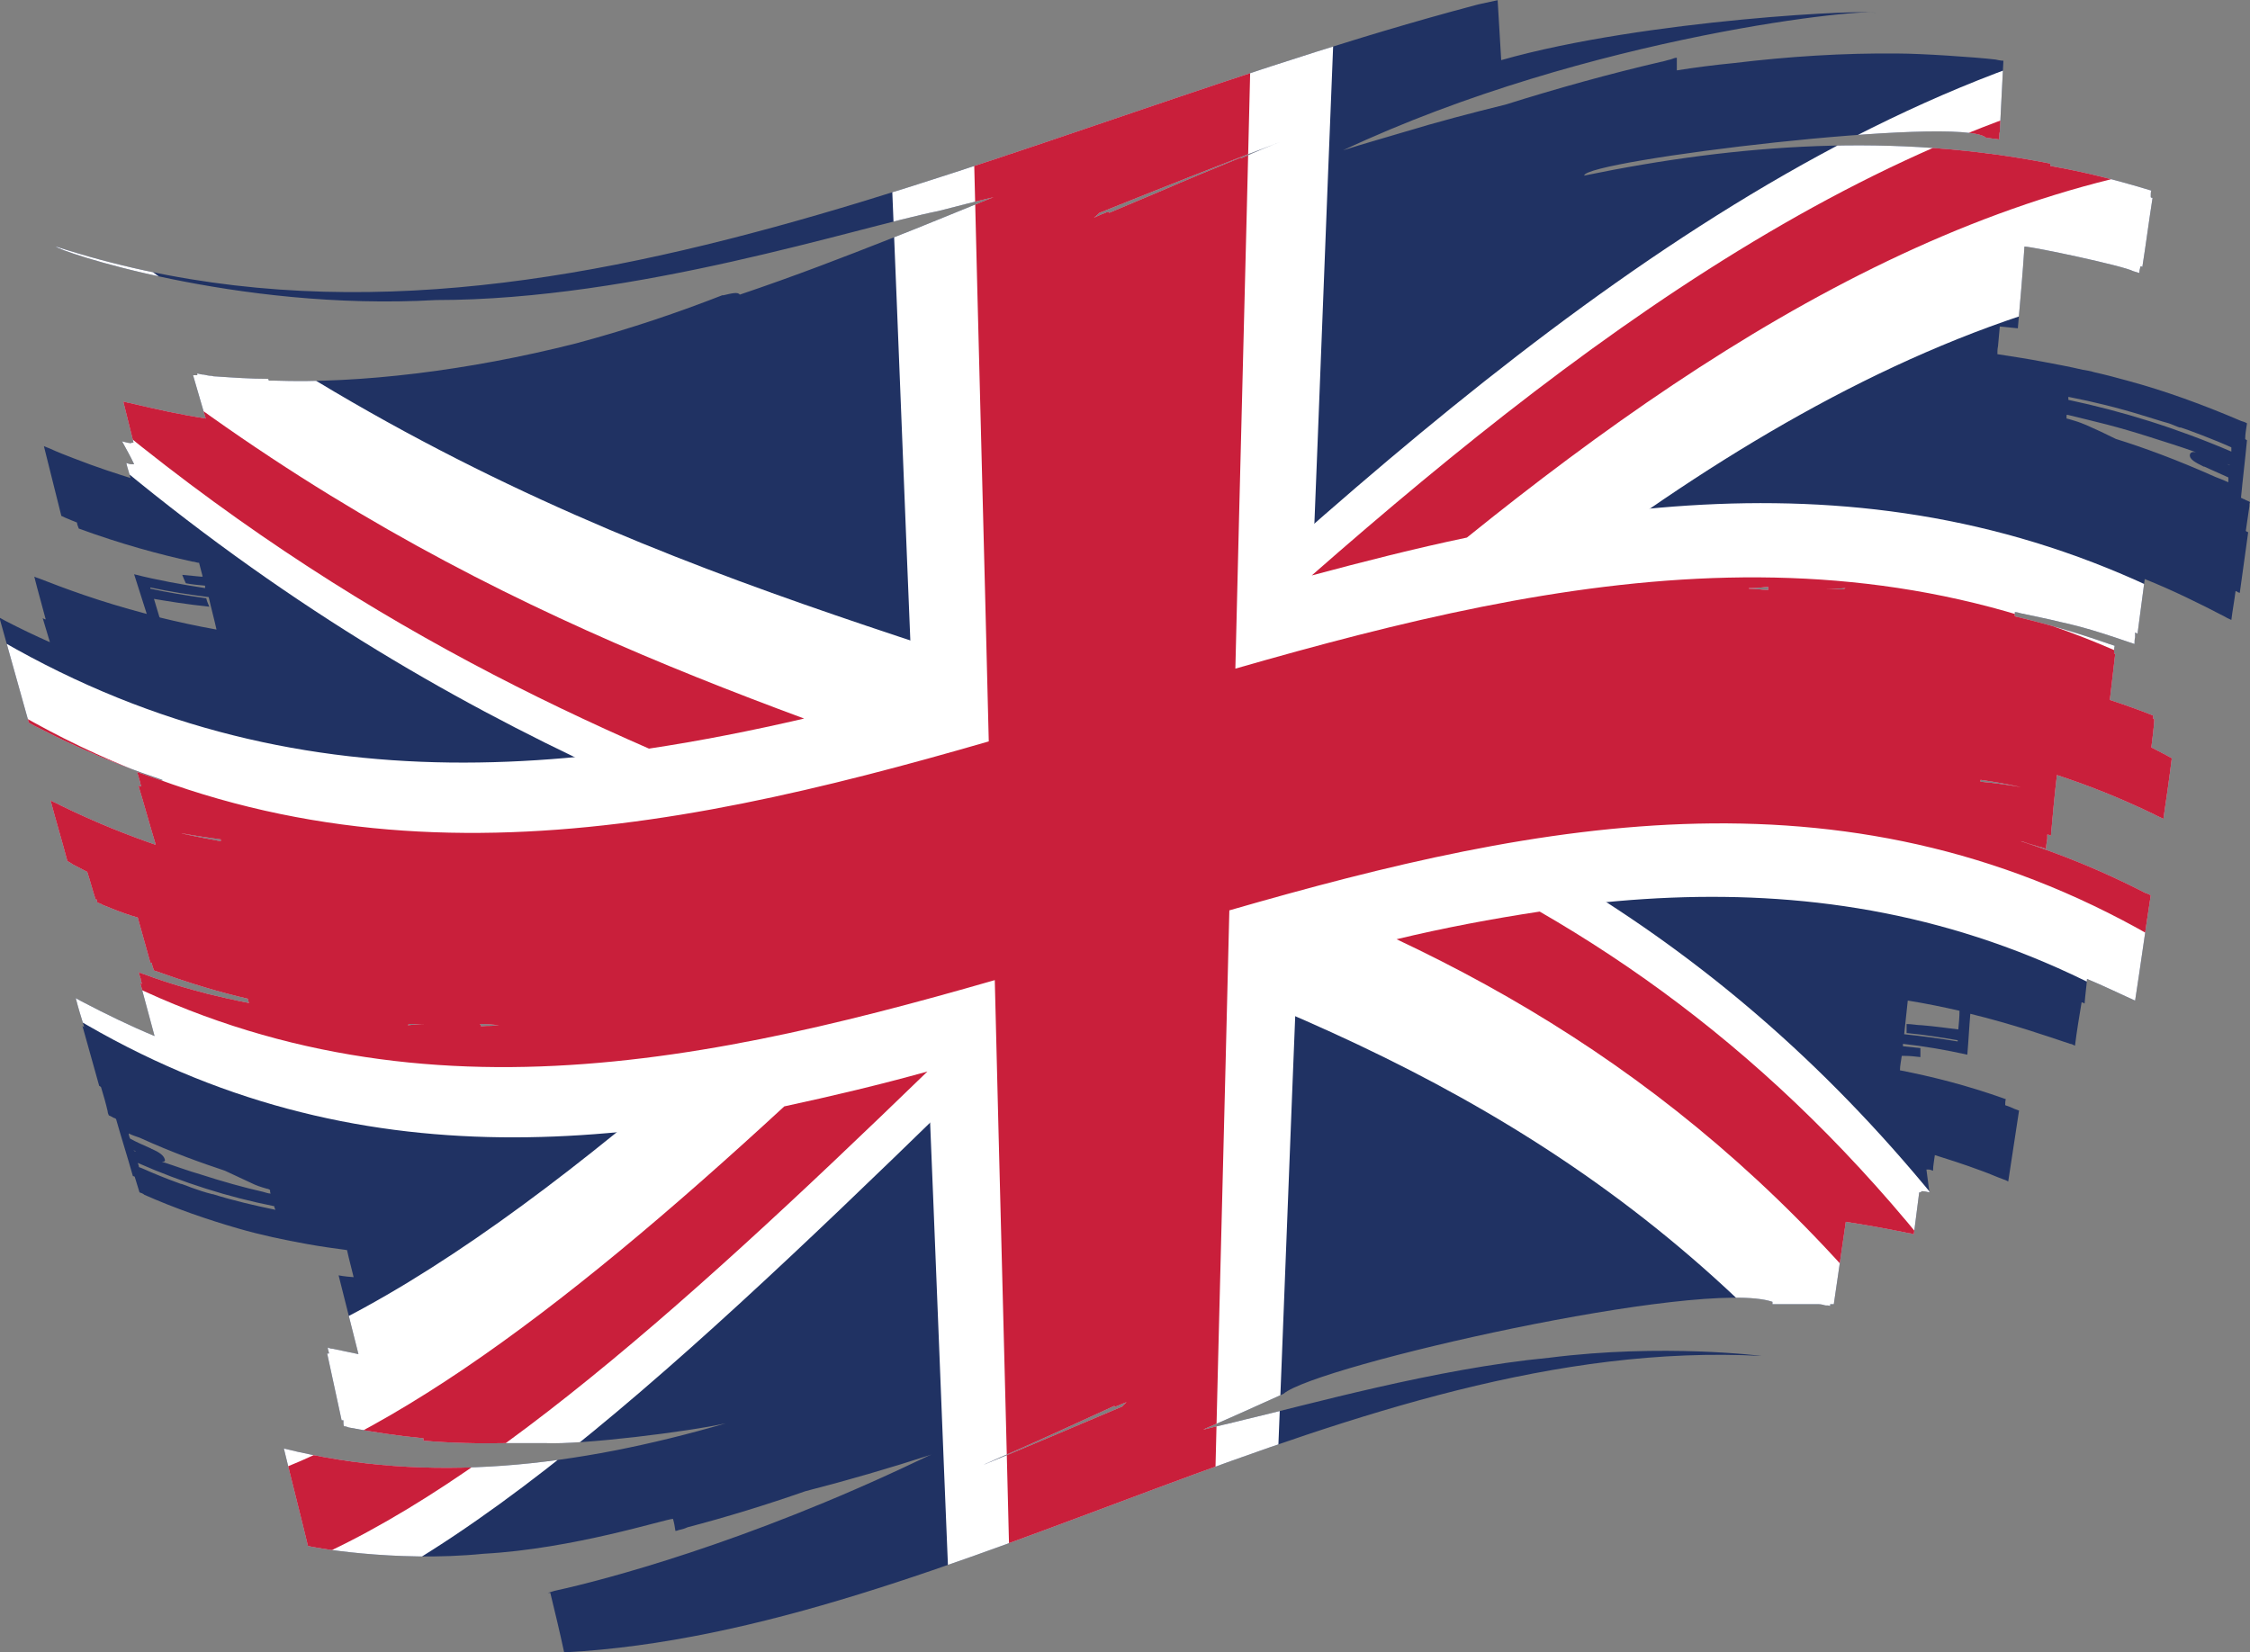 <?xml version="1.0" encoding="UTF-8"?>
<svg id="Layer_2" data-name="Layer 2" xmlns="http://www.w3.org/2000/svg" xmlns:xlink="http://www.w3.org/1999/xlink" viewBox="0 0 37.41 27.48">
  <rect x="0" y="0" width="37.41" height="27.48" fill="#808080" stroke="none"/>
  <defs>
    <style>
      .cls-1 {
        fill: none;
      }

      .cls-2 {
        fill: #c91f3b;
      }

      .cls-3 {
        fill: #203263;
      }

      .cls-4 {
        clip-path: url(#clippath-1);
      }

      .cls-5 {
        fill: #fff;
      }
    </style>
    <clipPath id="clippath-1">
      <path class="cls-1" d="M37.24,9.86c.05-.34.09-.67.14-1.01-.01,0-.03-.01-.04-.02.02-.14.04-.27.06-.41,0-.02,0-.05.01-.07-.03-.02-.07-.03-.1-.05-.02,0-.03-.02-.05-.02.03-.32.07-.64.1-.96-.01,0-.02-.01-.03-.02,0-.09.02-.18.03-.26-.03-.02-.07-.03-.1-.04-.63-.27-1.26-.5-1.89-.67-.18-.05-.37-.1-.55-.14-.06-.02-.13-.03-.19-.04-.21-.05-.43-.09-.64-.13-.26-.05-.52-.09-.78-.13h0s0,0,0,0c0-.04,0-.09.01-.13,0,0,0,0,0,0,.01-.11.02-.22.03-.33.19.02.3.03.3.03.04-.45.08-.9.11-1.36.18.01,1.64.32,1.81.41.03.01.07.02.1.03,0-.04.01-.07.02-.11.01,0,.02,0,.03.01.06-.38.11-.77.17-1.15-.01,0-.02,0-.03-.01,0-.01,0-.02,0-.04,0-.02,0-.05.01-.07-.03-.01-.07-.02-.1-.03-.53-.16-1.06-.29-1.58-.38,0-.01,0-.03,0-.04-2.59-.51-5.18-.33-7.75.2-.01-.25,6.26-1.01,6.68-.63.14.02.22.03.22.03,0-.04,0-.09.01-.13.02-.39.04-.78.06-1.18,0,0-.05,0-.13-.02-.34-.04-1.24-.1-1.62-.1-.91-.01-1.83.05-2.74.16-.31.03-.62.07-.94.12,0-.07,0-.14,0-.21-.04,0-.07.02-.11.03-.05.01-.1.03-.16.04-.86.2-1.72.44-2.58.71-.57.14-1.14.29-1.7.46-.33.1-.66.19-1,.3C26.44.57,31.19.11,31.19.22c0-.08-3.84.1-6.23.78-.02-.34-.04-.67-.06-1.01C16.83,2.05,8.84,6.67.93,4.1c0,.06,2.99,1.08,6.32.89,3.33,0,7-1.21,8.35-1.48.31-.08.62-.16.92-.23-.03.01-.05.02-.08.03-.57.23-1.12.46-1.66.67-.71.28-1.56.61-2.48.92-.03-.05-.14-.02-.27.01,0,0-.01,0-.02,0-.72.28-1.5.55-2.43.8-1.81.46-3.62.67-5.02.62-.03,0-.06,0-.09,0,0-.01-.01-.02-.01-.03-.29,0-.58-.02-.87-.04-.02,0-.04,0-.07-.01-.04,0-.09-.01-.13-.02-.04,0-.07-.01-.11-.02,0,0,0,.02,0,.03-.02,0-.05,0-.07,0,.07.24.14.48.21.72-.39-.06-.81-.15-1.27-.26-.03,0-.06-.02-.1-.02.06.23.11.45.17.68-.02,0-.03,0-.04.01-.05,0-.1-.02-.15-.03.07.13.14.25.2.38-.01,0-.02,0-.04,0-.03,0-.06-.01-.09-.02.02.09.05.17.07.25-.22-.07-.54-.17-.95-.33-.13-.05-.26-.1-.39-.16-.03-.01-.07-.03-.1-.04.1.39.19.77.29,1.16.03.01.06.03.09.04.04.02.1.04.17.07,0,.03.02.07.03.1.71.26,1.34.43,1.89.55.04,0,.07.02.11.02.02.08.04.15.06.23,0,0-.02,0-.03,0-.11-.01-.21-.02-.31-.03.02.05.04.1.06.14.1.02.21.03.32.04,0,.01,0,.02,0,.04-.39-.06-.79-.13-1.18-.23.07.22.14.44.21.66-.8-.21-1.38-.43-1.79-.59-.03-.01-.06-.02-.08-.03.06.24.13.48.19.71-.02,0-.03-.01-.05-.02.04.13.08.27.12.4-.25-.11-.5-.23-.75-.36-.03-.02-.06-.03-.09-.05.16.58.33,1.17.49,1.75.03.02.06.03.09.05.24.12.47.24.7.34.5.23.98.41,1.43.56,0,0,0,0,0,.01-.02,0-.04-.01-.07-.02-.09-.03-.18-.06-.26-.09-.03-.01-.06-.02-.09-.03.02.06.03.11.05.17,0,0,0,0,0,0,0,.02.01.04.02.07-.02,0-.04-.01-.05-.02.1.33.19.66.29.99-.49-.17-1.02-.38-1.59-.66-.05-.03-.11-.05-.16-.08.09.34.19.67.28,1.01.03.02.06.03.08.05.08.04.17.09.25.13.05.15.09.31.14.46,0,0,.01,0,.02,0,0,.02,0,.03.01.05.03.01.06.02.09.04.05.02.1.04.15.06.15.06.29.11.43.15.07.25.14.5.21.75,0,0,.01,0,.02,0,.01.04.02.08.04.13.03.01.06.02.09.03.5.18.99.33,1.47.44,0,0,0,0,0,0,0,.02.01.04.02.07-.26-.05-.47-.1-.68-.15-.3-.08-.61-.16-1.07-.33-.03-.01-.06-.02-.08-.03,0,.03.02.07.03.11,0,.03.01.05.02.08-.01,0-.02-.01-.03-.02.08.3.16.59.24.89-.41-.17-.82-.37-1.22-.58-.03-.02-.06-.03-.09-.05.04.16.09.32.14.48-.01,0-.02-.01-.03-.02.09.33.19.67.28,1,.01,0,.02.01.03.02.04.13.08.27.11.4,0,.02.01.05.02.07.03.01.06.03.08.04.01,0,.03.01.04.02.09.32.19.63.28.95,0,0,.02,0,.03.01.03.09.05.17.08.26.03.01.06.02.08.04.52.23,1.04.41,1.56.56.38.11.76.19,1.15.26.22.04.44.07.66.1,0,0,0,0,0,0,0,0,0,0,0,0,.01.04.02.09.03.13,0,0,0,0,0,0,.03.11.05.21.08.32-.15-.01-.25-.03-.25-.03.11.44.22.87.33,1.31-.14-.03-.29-.06-.43-.09-.03,0-.06-.01-.08-.02,0,.04.02.07.02.1,0,0-.02,0-.03,0,.08.37.16.74.24,1.11,0,0,.02,0,.03,0,0,.01,0,.02,0,.03,0,.02,0,.05.01.07.03,0,.05.01.08.02.41.08.83.14,1.24.18,0,.01,0,.03,0,.04.47.04.93.05,1.4.04.21,0,.42,0,.62,0,.61.03,2.39-.19,3.01-.33-2.48.72-4.93,1.02-7.35.42.13.54.27,1.08.4,1.62,0,.01,1.43.28,2.92.13,1.49-.08,3.03-.58,3.15-.58.02.07.03.13.04.2.03,0,.06-.02.08-.02.04-.01.08-.02.12-.04.65-.17,1.3-.37,1.96-.6.7-.18,1.39-.38,2.1-.61-.08.03-.15.07-.22.1-2.87,1.37-5.24,1.99-6.02,2.16-.05.01-.1.03-.14.04,0,0,0,0,0,0,.01,0,.03,0,.04,0,.08.33.16.66.23.99,6.49-.34,13.13-5.29,19.91-4.93,0,0-1.64-.21-3.53.03-1.89.18-4.04.79-5.07,1.03-.23.06-.47.11-.7.17.02,0,.04-.02.07-.03.44-.19.86-.38,1.28-.57.54-.47,6.96-1.93,8.13-1.53,0,.01,0,.02,0,.04.24,0,.48,0,.72,0,.02,0,.04,0,.05,0,.04,0,.07.01.11.02.03,0,.06,0,.08.01,0,0,0-.02,0-.03.02,0,.04,0,.06,0,.07-.46.13-.91.2-1.37.32.05.67.11,1.05.19.03,0,.05.01.08.02.03-.23.06-.47.09-.7.02,0,.03,0,.04-.02.04,0,.09.01.13.02-.02-.13-.03-.25-.05-.38.01,0,.02,0,.03,0,.03,0,.05.01.08.02,0-.09.02-.17.03-.26.19.06.45.14.8.27.11.04.22.09.33.13.03.01.06.02.09.04.06-.39.12-.79.18-1.18-.03-.01-.05-.02-.08-.03-.04-.02-.09-.04-.15-.06,0-.03,0-.07.01-.1-.67-.24-1.25-.38-1.76-.48,0-.08.02-.16.03-.24.02,0,.04,0,.05,0,.09,0,.17.01.26.02,0-.05,0-.1,0-.15-.1-.01-.19-.02-.29-.03,0-.01,0-.03,0-.04.36.04.71.1,1.07.18.02-.23.03-.45.05-.68.73.18,1.27.37,1.66.5.03,0,.05.02.08.03.03-.24.07-.48.11-.72.02,0,.03.01.05.02.01-.14.03-.27.04-.41.24.1.47.21.71.32.03.01.06.03.09.04.09-.58.17-1.17.26-1.75-.03-.02-.06-.03-.09-.04-.74-.38-1.42-.65-2.07-.86,0,0,0,0,0,0,.02,0,.04.01.07.02.08.03.17.05.26.08.03,0,.06.02.09.03,0-.06.01-.11.02-.17h0s0-.05,0-.07c.02,0,.04.01.06.02.03-.34.06-.67.1-1.01.49.16,1.03.37,1.61.65.05.03.11.05.16.08.05-.34.1-.68.14-1.01-.03-.02-.06-.03-.09-.05-.08-.04-.17-.09-.25-.13.02-.16.04-.31.05-.47,0,0-.02,0-.02-.01,0-.02,0-.03,0-.05-.03-.01-.07-.03-.1-.04-.05-.02-.11-.04-.16-.06-.16-.06-.31-.11-.46-.16.03-.26.06-.51.09-.77,0,0-.01,0-.02,0,0-.04,0-.09.01-.13-.03-.01-.06-.02-.09-.03-.54-.19-1.06-.34-1.57-.46,0,0,0,0,0,0,0-.02,0-.05,0-.07.03,0,.07.01.1.02.23.05.44.09.64.14.23.05.46.11.74.2.13.04.27.09.42.14.03.01.06.02.09.03,0-.04,0-.07.01-.11,0-.03,0-.05,0-.08.01,0,.02.01.04.02.04-.3.08-.6.12-.91.45.18.9.4,1.34.63.03.02.06.03.1.05.02-.16.05-.32.07-.48.01,0,.03.01.04.02ZM2.16,18.93s-.02-.05-.02-.08c.06.03.12.05.18.07.55.25,1.03.42,1.42.55.15.07.3.14.45.21.06.03.14.06.25.09.02,0,.03.01.05.02,0,.02,0,.04.01.06-.04,0-.09-.02-.13-.03-.31-.07-.67-.17-1.04-.29-.21-.06-.42-.14-.64-.21.04,0,.06,0,.05-.04-.02-.07-.1-.12-.21-.17,0,0-.01,0-.02-.01,0,0,0,0,0,0-.11-.05-.23-.1-.34-.16ZM2.22,19.13s.03.01.04.02c-.02,0-.03-.01-.04-.02h0ZM3.53,19.86c-.12-.03-.24-.07-.35-.11-.05-.02-.1-.04-.16-.06,0,0,0,0-.01,0-.06-.02-.3-.11-.51-.2-.07-.03-.13-.06-.19-.08,0-.02-.01-.05-.02-.07.75.33,1.51.57,2.27.72,0,.02.01.04.02.06-.34-.07-.69-.15-1.04-.26ZM3.03,13.86c.21.04.43.07.64.1,0,.01,0,.02,0,.03-.21-.04-.43-.08-.65-.13ZM2.65,10.26c-.03-.1-.06-.2-.09-.3.24.04.54.09.92.13-.02-.05-.04-.09-.05-.14-.35-.05-.66-.1-.93-.16,0,0,0-.02,0-.02.32.07.65.12.97.16.04.18.09.36.13.54-.34-.06-.65-.13-.94-.2ZM6.78,17.05s0,0,.01-.01c0,0,0,0,.01-.01,0,0,.01,0,.02,0,.08,0,.17,0,.25,0-.1,0-.2.01-.29.02ZM7.99,17.02s.03,0,.05,0c-.02,0-.03,0-.05,0,0,0,0,0,0,0ZM8.18,17.06c-.06,0-.12,0-.18.01,0-.01-.01-.03-.02-.04.11,0,.21.01.32.02-.04,0-.08,0-.12.01ZM18.66,23.39c-.78.33-1.55.66-2.33.98.03-.01.06-.03.09-.04.13-.06.27-.12.41-.18.55-.24,1.13-.51,1.7-.77,0,0,0,.01,0,.02.08-.03.14-.06.2-.08-.03.03-.06.05-.07.07ZM20.63,2.62c-.44.18-.9.37-1.36.57-.28.12-.55.23-.83.35,0,0,0-.01,0-.02-.01,0-.02.01-.04.01-.08.03-.15.06-.21.09.04-.03.07-.06.09-.08,1-.4,2-.8,3.01-1.18-.21.08-.43.17-.65.27ZM29.08,9.78s.03,0,.05,0c.08,0,.17-.01.27-.02,0,.01,0,.03,0,.05-.11,0-.21-.02-.32-.02h0ZM29.35,9.82s.03,0,.05-.01c0,0,0,0,0,0-.02,0-.04,0-.05,0ZM30.67,9.79s-.01,0-.02.01h-.01c-.09,0-.18,0-.27,0,.11,0,.21-.01.32-.02,0,0-.01,0-.02.01ZM31.66,17.2c.02-.19.04-.37.06-.56.31.05.6.11.86.17,0,.1-.01.21-.02.31-.17-.02-.37-.05-.61-.07-.08,0-.16-.02-.25-.02,0,.05,0,.1,0,.15.32.03.61.08.85.12,0,0,0,.02,0,.02-.3-.05-.6-.09-.89-.12ZM33.6,13.09c-.22-.04-.45-.07-.67-.09,0-.01,0-.02,0-.03.22.03.44.07.67.12ZM37.08,7.74s-.04-.02-.05-.02c.02,0,.04.01.05.02h0ZM34.39,6.62s0-.01,0-.02c.41.08.82.18,1.24.31.14.04.28.09.43.13.06.02.12.05.18.07,0,0,.01,0,.02,0,.1.03.58.21.84.33,0,.02,0,.05,0,.07-.91-.39-1.81-.67-2.71-.86,0-.02,0-.03,0-.05ZM36.83,7.93c-.65-.29-1.2-.49-1.65-.63-.16-.08-.33-.16-.49-.23-.05-.02-.12-.05-.19-.07-.04-.01-.09-.03-.14-.04,0-.02,0-.04,0-.06,0,0,.01,0,.02,0,.2.05.42.1.65.16.23.06.47.13.72.21.25.08.51.16.76.25-.05-.01-.09,0-.1.04-.01.08.09.13.23.2,0,0,0,0,.01,0,.13.06.27.12.4.18,0,.03,0,.05,0,.08-.07-.03-.14-.06-.22-.09Z"/>
    </clipPath>
  </defs>
  <g id="Layer_1-2" data-name="Layer 1">
    <g class="cls-4">
      <g>
        <path class="cls-3" d="M33.78,25.72c-10.19-6.12-20.38,6.12-30.58,0C1.4,17.73-.4,9.73-2.19,1.74c13.79,8.27,27.58-8.27,41.37,0-1.8,7.99-3.6,15.99-5.4,23.98Z"/>
        <path class="cls-5" d="M34.38,23.03c-3.52-5.65-7.59-8.49-12.23-10.35,4.92-4.37,10.39-8.32,16.41-8.24.2-.9.4-1.8.61-2.69-.99-.59-1.97-1.06-2.96-1.41-6.55,1.29-12.46,6.54-17.72,11.42C13.23,9.96,7.32,8.54.77,3.15c-.99-.36-1.97-.82-2.96-1.41.2.9.4,1.8.61,2.69,6.02,6.27,11.5,8.52,16.41,10.35-4.63,4.34-8.71,7.7-12.23,8.24.2.9.4,1.8.61,2.69.73.44,1.46.78,2.19,1.05,3.72-1.68,8.09-6.18,13.1-11.05,5.01,1.8,9.38,3.97,13.1,8.96.73.26,1.46.61,2.19,1.05.2-.9.4-1.8.61-2.69Z"/>
        <path class="cls-5" d="M37.2,10.53c-5.13-3.08-10.25-2.36-15.38-.97.12-2.97.23-5.93.35-8.9-2.45.67-4.9,1.47-7.35,2.14.12,2.9.23,5.79.35,8.69-5.13,1.39-10.25,2.11-15.38-.97.48,2.13.96,4.26,1.44,6.4,4.73,2.84,9.47,2.18,14.2.89.12,2.9.23,5.79.35,8.69,1.81-.49,3.62-1.09,5.44-1.58.12-2.96.23-5.93.35-8.9,4.73-1.29,9.47-1.95,14.2.89.48-2.13.96-4.26,1.44-6.4Z"/>
        <path class="cls-2" d="M36.93,11.73c-5.46-3.28-10.93-2.18-16.39-.61.08-3.36.17-6.71.25-10.07-1.53.44-3.06.92-4.6,1.36.08,3.31.17,6.61.25,9.92-5.46,1.58-10.93,2.67-16.39-.61.3,1.33.6,2.67.9,4,5.2,3.12,10.39,2.08,15.59.58.08,3.31.17,6.61.25,9.92,1.13-.33,2.26-.68,3.4-1.01.08-3.36.17-6.71.25-10.07,5.2-1.5,10.39-2.54,15.59.58.3-1.33.6-2.66.9-4Z"/>
        <path class="cls-2" d="M-2.13,2.05c.12.54.24,1.07.36,1.61,4.49,4.67,8.67,7.09,12.56,8.79.86-.13,1.72-.3,2.58-.5C8.67,10.21,3.5,7.86-2.13,2.05Z"/>
        <path class="cls-2" d="M4.26,26.29c3.22-1.05,6.94-4.38,11.16-8.47-.79.22-1.59.41-2.38.58-3.75,3.46-7.09,5.99-10.02,6.52.06.27.12.53.18.8.35.21.71.4,1.06.57Z"/>
        <path class="cls-2" d="M23.22,15.62c4.01,1.89,7.55,4.72,10.63,9.79.12-.54.24-1.07.36-1.61-2.57-4.15-5.44-6.81-8.61-8.64-.79.12-1.59.27-2.38.46Z"/>
        <path class="cls-2" d="M24.39,8.94c4.46-3.6,9.32-6.53,14.6-6.4.06-.27.12-.53.18-.8-.48-.29-.96-.54-1.44-.77-5.8.49-11.11,4.38-15.92,8.6.86-.23,1.72-.45,2.58-.63Z"/>
      </g>
    </g>
  </g>
</svg>